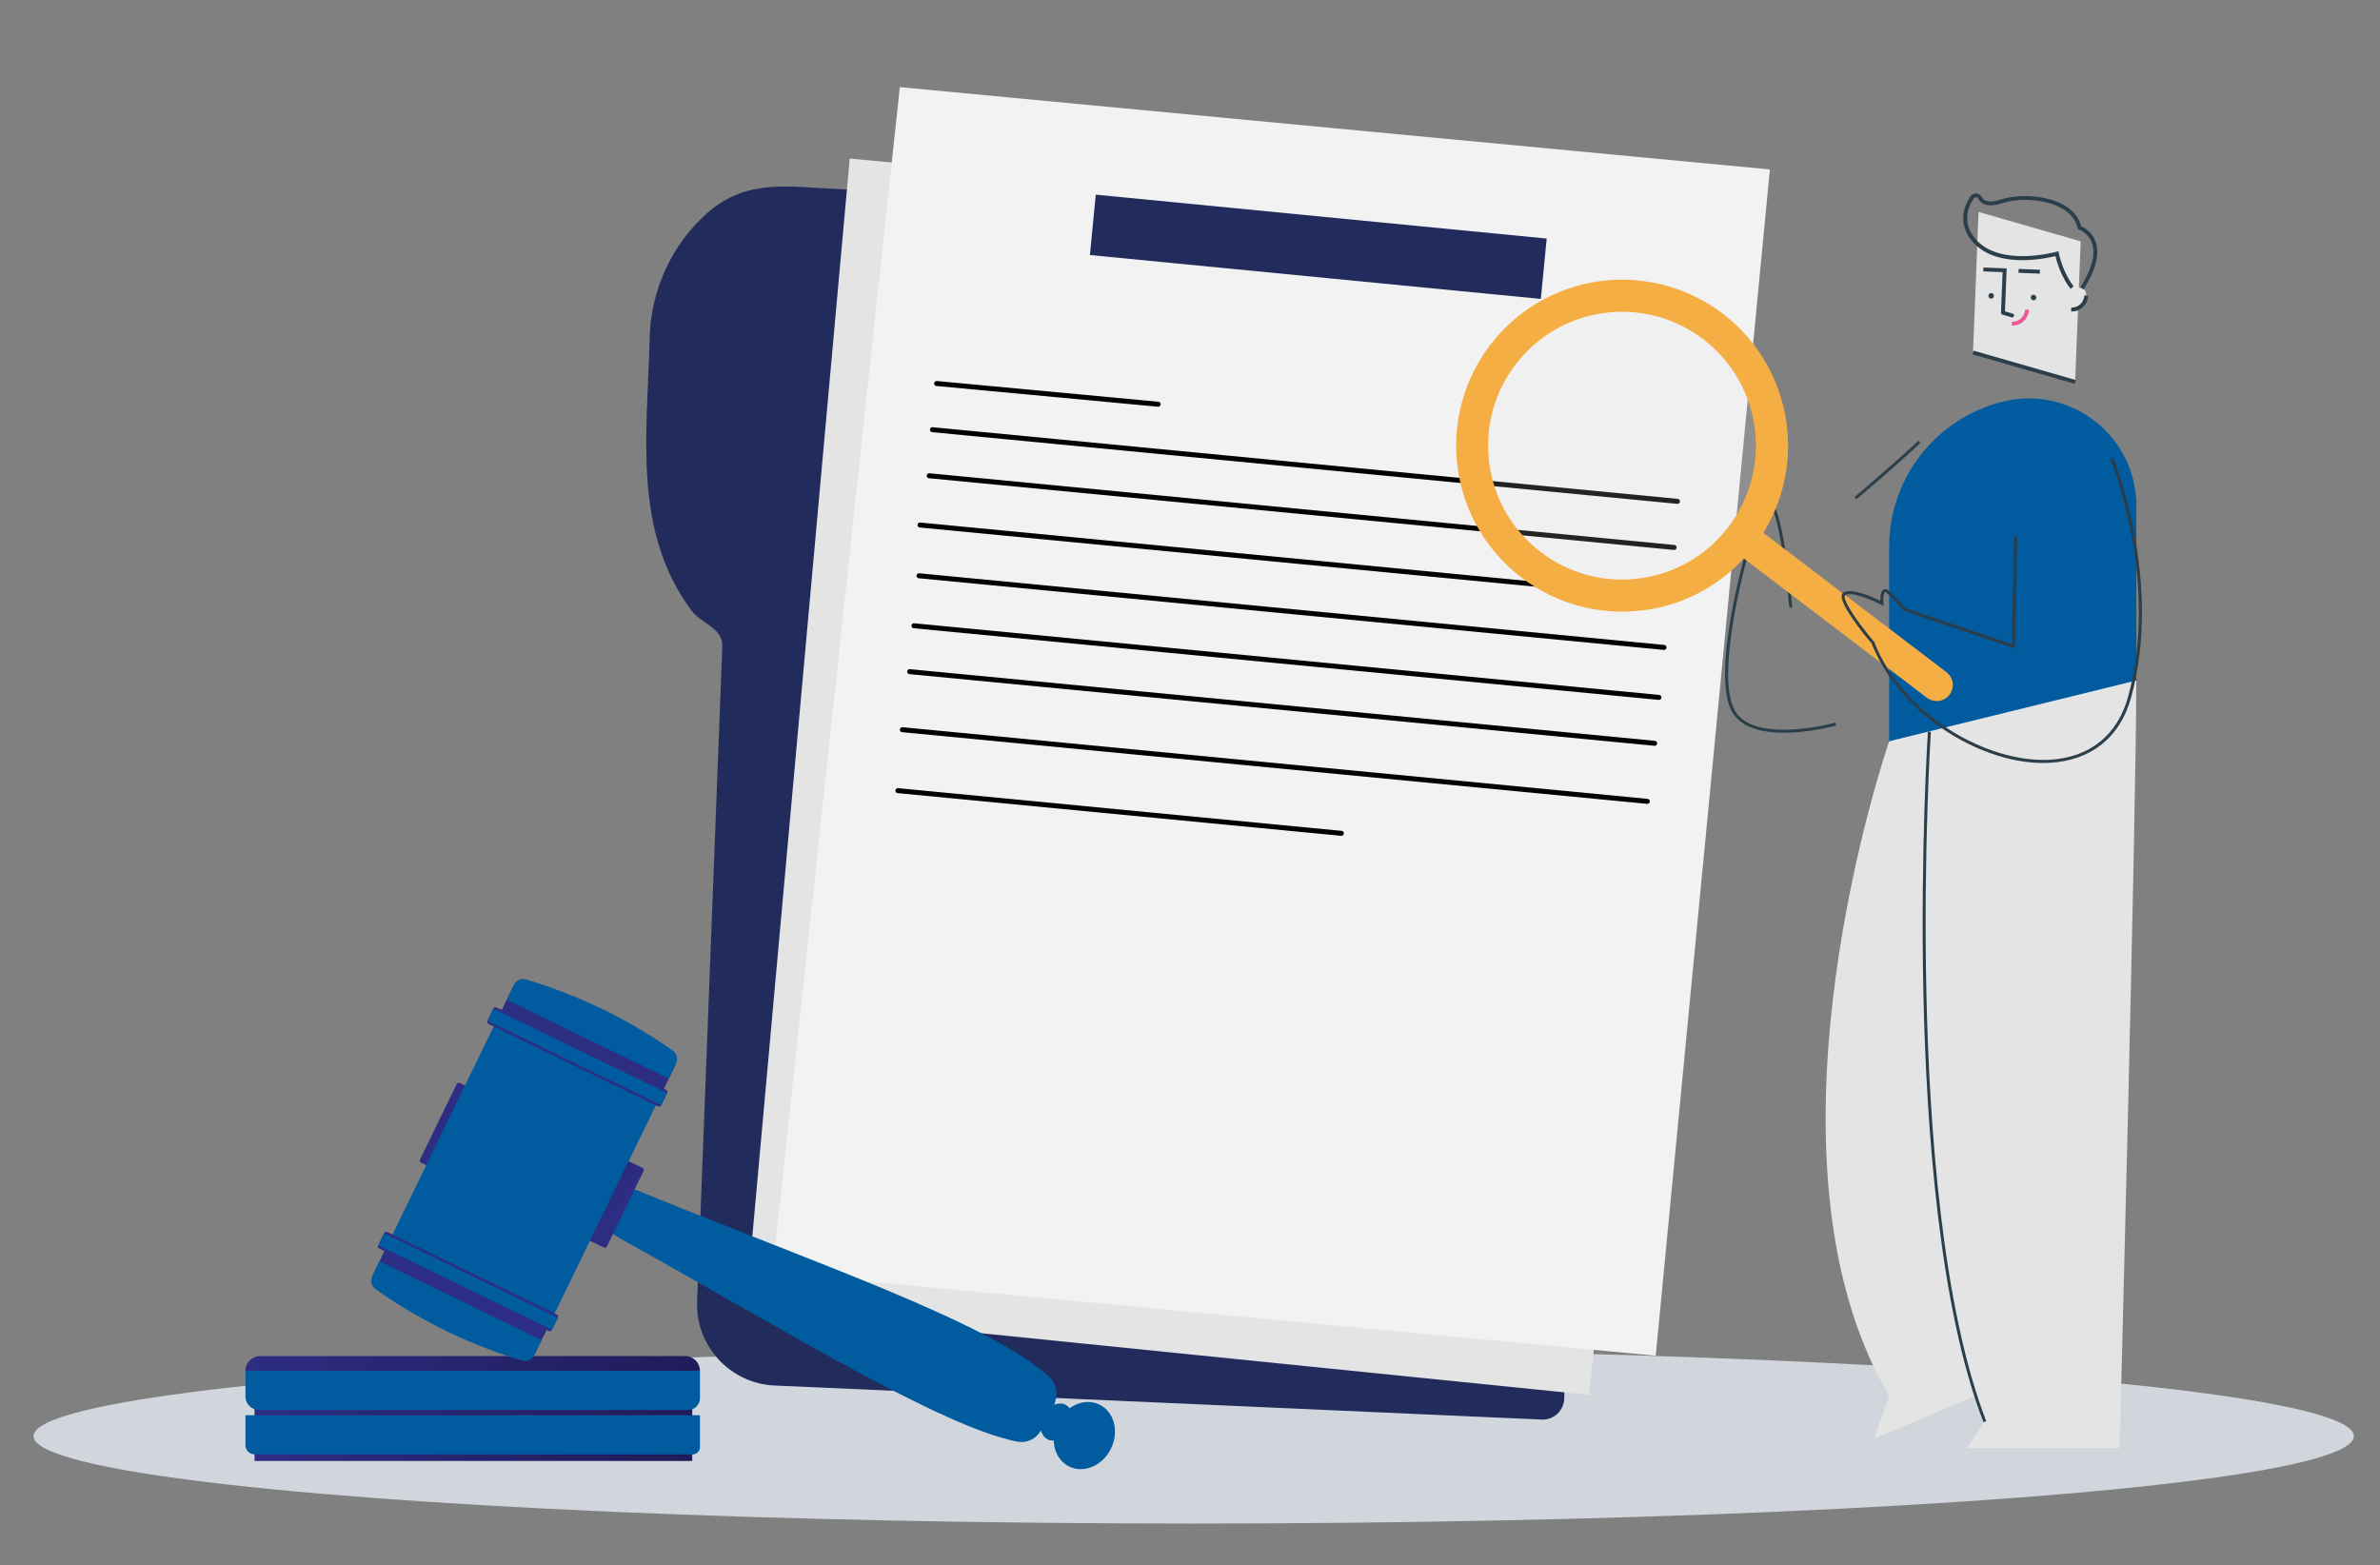 <svg xmlns="http://www.w3.org/2000/svg" xmlns:xlink="http://www.w3.org/1999/xlink" id="Layer_1" data-name="Layer 1" viewBox="0 0 558 367"><rect x="0" y="0" width="558" height="367" fill="#808080" stroke="none"/><defs><style>      .cls-1 {        fill: url(#linear-gradient);      }      .cls-2 {        fill: #f2f2f2;      }      .cls-3 {        fill: #005b9f;      }      .cls-4 {        fill: #f5ae43;      }      .cls-5 {        fill: #ef5a96;      }      .cls-6 {        fill: #e4e4e4;      }      .cls-7 {        fill: #d1d6dd;      }      .cls-8 {        fill: #222c5c;      }      .cls-9 {        fill: #2c3e4a;      }      .cls-10 {        fill: #606161;      }      .cls-11 {        fill: none;        stroke: #010101;        stroke-linecap: round;        stroke-linejoin: round;        stroke-width: 1.17px;      }      .cls-12 {        fill: url(#linear-gradient-8);      }      .cls-13 {        fill: url(#linear-gradient-3);      }      .cls-14 {        fill: url(#linear-gradient-4);      }      .cls-15 {        fill: url(#linear-gradient-2);      }      .cls-16 {        fill: url(#linear-gradient-6);      }      .cls-17 {        fill: url(#linear-gradient-7);      }      .cls-18 {        fill: url(#linear-gradient-5);      }      .cls-19 {        opacity: .15;      }    </style><linearGradient id="linear-gradient" x1="-7303.22" y1="330.59" x2="-7200.61" y2="330.59" gradientTransform="translate(-7140.92) rotate(-180) scale(1 -1)" gradientUnits="userSpaceOnUse"><stop offset="0" stop-color="#201b59"></stop><stop offset="1" stop-color="#2d2d83"></stop></linearGradient><linearGradient id="linear-gradient-2" x1="-7305.03" y1="319.68" x2="-7198.47" y2="319.68" xlink:href="#linear-gradient"></linearGradient><linearGradient id="linear-gradient-3" x1="-2178.98" y1="266.43" x2="-2155.44" y2="283.28" gradientTransform="translate(1340.89 2098.61) rotate(64.07)" xlink:href="#linear-gradient"></linearGradient><linearGradient id="linear-gradient-4" x1="-2117.53" y1="296.4" x2="-2193.45" y2="265.21" gradientTransform="translate(1303.36 2123.15) rotate(64.07)" xlink:href="#linear-gradient"></linearGradient><linearGradient id="linear-gradient-5" x1="-2221.78" y1="325.51" x2="-2200.83" y2="310.42" gradientTransform="translate(1341.06 2143.42) rotate(64.07)" xlink:href="#linear-gradient"></linearGradient><linearGradient id="linear-gradient-6" x1="-2219.02" y1="229.68" x2="-2206.38" y2="261.87" gradientTransform="translate(1338.22 2139.65) rotate(64.07)" xlink:href="#linear-gradient"></linearGradient><linearGradient id="linear-gradient-7" x1="4859.48" y1="-4045.14" x2="4882.4" y2="-4076.31" gradientTransform="translate(-5261.63 -4535.02) scale(1 -1)" xlink:href="#linear-gradient"></linearGradient><linearGradient id="linear-gradient-8" x1="-2172.32" y1="196.76" x2="-2168.13" y2="228.55" gradientTransform="translate(1305.26 2086.97) rotate(64.07)" xlink:href="#linear-gradient"></linearGradient></defs><ellipse class="cls-7" cx="279.87" cy="336.73" rx="272.01" ry="20.49"></ellipse><g><g><path class="cls-10" d="m197.02,262.86c3.86-1.95,7.33-4.66,10.14-7.94.69-.8,1.34-1.64,1.95-2.5.55-.78,1.35-1.7,1.3-2.71-.09-1.87-2.52-2.24-3.79-1.36-.81.57-1.34,1.44-1.8,2.3s-.85,1.71-1.01,2.64c-.33,1.96.81,3.48,2.81,3.64,1,.08,2-.12,3.01-.12s1.95.12,2.9.33c1.97.43,3.84,1.21,5.67,2.06,4.07,1.9,8.08,4.23,12.65,4.6.75.06.75-1.11,0-1.17-7.03-.58-12.54-5.99-19.5-6.87-.85-.11-1.7-.14-2.55-.09s-1.79.23-2.65.01c-2-.52-1.1-2.95-.45-4.2.39-.74.82-1.59,1.51-2.11.52-.39,1.48-.54,1.91.08s-.62,1.79-.97,2.3c-.55.79-1.14,1.54-1.76,2.27-2.77,3.25-6.17,5.91-9.97,7.83-.67.34-.08,1.35.59,1.01h0Z"></path><path class="cls-8" d="m215.76,45.14c-6.47-.27-12.94-.55-19.41-.82-11.36-.48-21.24-2.53-30.48,5.58-8.41,7.38-13.31,18.26-13.56,29.42-.5,21.93-4.17,45.12,9.86,63.91,2.2,2.94,7.35,4.02,7.18,8.3l-5.91,153.57c-.4,10.47,7.72,19.3,18.19,19.76l179.82,7.98c2.83.13,5.21-2.09,5.29-4.92l7.96-266.57c.08-2.72-2-5.02-4.71-5.21,0,0-154.22-11.01-154.22-11.01Z"></path><polygon class="cls-6" points="236.59 40.63 199.22 37.18 174.84 307 372.56 327.05 401.68 52.14 236.59 40.63"></polygon><polygon class="cls-2" points="414.96 39.73 388.19 317.86 181.11 298.36 210.97 20.43 414.96 39.73"></polygon><line class="cls-11" x1="210.52" y1="185.38" x2="314.49" y2="195.39"></line><line class="cls-11" x1="211.56" y1="171.09" x2="386.22" y2="187.89"></line><line class="cls-11" x1="213.28" y1="157.48" x2="387.93" y2="174.28"></line><line class="cls-11" x1="215.47" y1="135" x2="390.13" y2="151.8"></line><line class="cls-11" x1="215.7" y1="123.1" x2="390.35" y2="139.9"></line><line class="cls-11" x1="217.85" y1="111.55" x2="392.5" y2="128.36"></line><line class="cls-11" x1="218.62" y1="100.75" x2="393.28" y2="117.55"></line><line class="cls-11" x1="214.28" y1="146.72" x2="388.94" y2="163.52"></line><line class="cls-11" x1="219.6" y1="89.92" x2="271.53" y2="94.78"></line><rect class="cls-8" x="255.97" y="50.74" width="106.22" height="14.22" transform="translate(7.06 -29.66) rotate(5.56)"></rect></g><g><g><rect class="cls-1" x="59.68" y="318.63" width="102.62" height="23.92"></rect><path class="cls-3" d="m57.55,331.83h106.56v7.47c0,.94-.77,1.71-1.71,1.71H59.72c-1.2,0-2.17-.97-2.17-2.17v-7.02h0Z"></path><path class="cls-3" d="m57.55,321.4h106.56v6.42c0,1.53-1.24,2.77-2.77,2.77H60.71c-1.74,0-3.16-1.41-3.16-3.16v-6.03h0Z"></path><path class="cls-15" d="m60.99,317.96h99.67c1.9,0,3.44,1.54,3.44,3.44H57.55c0-1.9,1.54-3.44,3.44-3.44Z"></path></g><ellipse class="cls-3" cx="254.23" cy="336.61" rx="8.08" ry="6.95" transform="translate(-159.66 418.04) rotate(-64.07)"></ellipse><rect class="cls-3" x="243.15" y="330.46" width="9.14" height="5.97" rx="2.99" ry="2.99" transform="translate(-160.48 410.4) rotate(-64.07)"></rect><path class="cls-3" d="m247.64,327.6c-.63,3.26-2.08,6.16-4.28,8.75-1.19,1.4-3.09,2.02-4.99,1.64-18.11-3.64-56.08-27.1-92.95-47.6-2.44-1.36-4.13-2.9-2.98-5.27l2.54-5.23c1.14-2.35,3.88-1.03,6.45.03,39,16.02,80.36,29.99,94.56,42.91,1.36,1.24,1.97,3.05,1.63,4.76Z"></path><rect class="cls-13" x="133.49" y="279.07" width="20.75" height="6.07" rx=".5" ry=".5" transform="translate(-172.75 288.11) rotate(-64.07)"></rect><rect class="cls-14" x="95.12" y="261.35" width="20.75" height="6.07" rx=".5" ry=".5" transform="translate(-178.4 243.63) rotate(-64.07)"></rect><rect class="cls-3" x="90.87" y="254.9" width="62.37" height="42.26" transform="translate(-179.55 265.08) rotate(-64.07)"></rect><rect class="cls-18" x="104.22" y="283.51" width="7.84" height="42.26" transform="translate(-213.12 268.67) rotate(-64.07)"></rect><path class="cls-3" d="m126.98,314.22l-1.7,3.51c-.52,1.07-1.74,1.61-2.88,1.27-11.85-3.52-23.31-9-34.34-16.72-.97-.68-1.3-1.96-.78-3.02l1.71-3.52,38,18.48Z"></path><rect class="cls-16" x="107.59" y="277.85" width="4.3" height="45.29" rx=".53" ry=".53" transform="translate(-208.49 267.77) rotate(-64.07)"></rect><rect class="cls-3" x="108.16" y="277.85" width="3.16" height="45.29" rx=".48" ry=".48" transform="translate(-208.49 267.77) rotate(-64.07)"></rect><rect class="cls-17" x="133.71" y="222.87" width="7.84" height="42.26" transform="translate(417.25 226.93) rotate(115.93)"></rect><path class="cls-3" d="m156.8,252.9l1.7-3.51c.52-1.07.19-2.36-.78-3.05-10.08-7.15-21.47-12.78-34.36-16.69-1.13-.34-2.34.19-2.85,1.25l-1.71,3.52,38,18.48Z"></path><rect class="cls-12" x="133.2" y="225.17" width="4.3" height="45.29" rx=".53" ry=".53" transform="translate(-146.7 261.17) rotate(-64.07)"></rect><rect class="cls-3" x="133.77" y="225.17" width="3.16" height="45.29" rx=".48" ry=".48" transform="translate(-146.7 261.17) rotate(-64.07)"></rect></g><g><path class="cls-9" d="m435.24,117.07c8.74-7.34,14.96-13.14,15.02-13.2l-.48-.52c-.06.06-6.27,5.85-14.99,13.18l.45.54Z"></path><path class="cls-9" d="m418.2,171.82c.51,0,1.04-.01,1.58-.04,5.56-.24,10.69-1.65,10.74-1.67l-.19-.68c-.2.06-20.06,5.46-23.95-3.51-3.97-9.14,3.12-34.65,3.19-34.9l.04-.13-.05-.12c-.78-1.7-1.78-4.67-1.11-5.45.24-.28.49-.42.75-.43h0c.45,0,.83.42.83.43l.47.54.15-.7c.34-1.64,1.55-6.12,3.08-7.08.25-.16.49-.21.73-.15.82.2,2.96,2.99,5.05,24.56l.7-.07c-2.37-24.41-4.79-24.99-5.59-25.18-.43-.1-.86-.02-1.27.24-1.74,1.1-2.9,5.41-3.27,6.97-.23-.14-.53-.27-.88-.27-.47,0-.91.23-1.29.67-1.11,1.29.57,5.23.95,6.09-.26.94-1.89,7-3.09,13.97-1.74,10.17-1.75,17.33-.04,21.28,1.6,3.69,5.9,5.61,12.47,5.61Z"></path><path class="cls-6" d="m442.92,173.8s-33.51,96.79,0,153.47l-3.57,10.06,28.79-12.18-3.6-80.52s22.73-50.4,20.49-60.16c-2.24-9.76-2.76-24.03-2.76-24.03"></path><path class="cls-6" d="m452.34,161.87s-7.13,116.36,13.01,171.46l-4.21,6.18h35.81s3.91-148.01,3.91-179.95l-48.53,2.32Z"></path><path class="cls-3" d="m500.87,118.64v40.91s-57.95,14.24-57.95,14.24v-45.56c0-16.16,11.03-30.22,26.72-34.08h0c15.89-3.91,31.24,8.12,31.24,24.49h0Z"></path><path class="cls-9" d="m465.02,333.45l.66-.23c-10.38-26.81-13.36-69.33-14.03-100.27-.73-33.55,1.03-61.1,1.05-61.37l-.7-.04c-.02.27-1.77,27.85-1.05,61.42.67,31,3.66,73.6,14.08,100.49Z"></path><g><g class="cls-19"><circle class="cls-6" cx="380.29" cy="104.5" r="34.41"></circle></g><g id="Search_icon-2" data-name="Search icon-2"><path class="cls-4" d="m456.35,157.59l-42.92-32.65c11.28-18.31,5.59-42.29-12.71-53.58-7.66-4.72-16.72-6.64-25.63-5.44-21.3,2.9-36.22,22.51-33.33,43.81,2.9,21.3,22.51,36.22,43.81,33.33,8.93-1.19,17.16-5.47,23.26-12.1h.03s42.92,32.65,42.92,32.65c.8.59,1.8.85,2.79.73,2.06-.26,3.51-2.15,3.25-4.21-.13-1.01-.66-1.92-1.48-2.53m-71.81-22c-17.18,2.34-33-9.68-35.35-26.86-2.34-17.18,9.68-33,26.86-35.35,17.18-2.34,33,9.68,35.35,26.86,1.12,8.23-1.06,16.58-6.08,23.2-5.02,6.67-12.5,11.05-20.78,12.15"></path></g></g><path class="cls-9" d="m470,177.65c3.64.96,7.22,1.39,10.56,1.2,9.74-.53,16.52-5.97,19.09-15.33,7.53-27.46-4.07-55.97-4.19-56.25l-.67.28c.12.28,11.62,28.57,4.16,55.79-2.48,9.04-9.02,14.29-18.43,14.8-14.28.77-34.2-10.12-41.08-27.56l-.02-.06-.04-.05c-2.92-3.44-7.17-9.14-6.89-10.74.02-.13.08-.18.12-.21,1.55-.9,6.62,1.33,8.44,2.26l.57.29-.05-.64c-.08-1.09.05-2.41.37-2.58.06-.03.21,0,.46.22,1.69,1.42,3.8,4.03,3.82,4.06l.07.08.1.03,26.03,8.79.52-26.36h-.72s-.5,25.36-.5,25.36l-25-8.44c-.38-.47-2.26-2.74-3.85-4.07-.47-.39-.89-.5-1.25-.31-.7.36-.8,1.74-.78,2.65-1.74-.85-6.7-3.06-8.58-1.97-.26.15-.42.39-.47.71-.41,2.4,6.09,10.18,7.02,11.28,3.17,8,9.42,15.33,17.61,20.64,4.35,2.82,9.02,4.9,13.6,6.12Z"></path><g><g><polygon class="cls-6" points="463.35 63.11 462.58 82.63 486.52 89.53 487.83 56.59 463.88 49.69 463.35 63.11"></polygon><circle class="cls-9" cx="476.77" cy="69.76" r=".65"></circle><circle class="cls-9" cx="466.84" cy="69.37" r=".65"></circle><polygon class="cls-9" points="469.14 73.32 470.05 73.36 470.47 62.94 465.02 62.72 464.98 63.63 469.52 63.81 469.14 73.32"></polygon><rect class="cls-9" x="475.28" y="61.1" width=".91" height="5" transform="translate(393.37 536.45) rotate(-87.73)"></rect><g><path class="cls-6" d="m485.74,69.11l-.14,3.46c1.87.07,3.44-1.38,3.51-3.25,0-.1,0-.21,0-.31-.11-2.11-3.29-2.01-3.37.09Z"></path><path class="cls-9" d="m485.58,73.03c2.12.08,3.9-1.57,3.99-3.68l-.91-.04c-.06,1.61-1.43,2.87-3.04,2.81l-.04.91Z"></path></g><path class="cls-5" d="m471.67,76.34c2.14.08,3.95-1.59,4.03-3.72l-.91-.04c-.06,1.63-1.45,2.91-3.08,2.85l-.04.91Z"></path><rect class="cls-9" x="474.09" y="73.62" width=".91" height="24.92" transform="translate(260.57 518.31) rotate(-73.94)"></rect><path class="cls-9" d="m471.74,74.42c.2,0,.4-.12.46-.33.07-.24-.07-.49-.31-.56l-2.16-.62c-.24-.07-.5.07-.56.31-.07.24.07.49.31.56l2.16.62s.07.02.11.02Z"></path></g><path class="cls-9" d="m488.52,67.85c2.89-4.6,3.82-8.39,2.77-11.26-.83-2.29-2.67-3.24-3.34-3.53-.53-2.07-1.9-3.75-4.09-4.99-4.28-2.44-10.83-2.58-14.69-1.3-1.66.55-3.8.88-4.59-.63-.24-.46-.7-.76-1.23-.78-.56-.03-1.1.24-1.4.71-1.25,1.89-2.93,5.66-.18,9.68,2.37,3.47,6.7,5.28,12.52,5.25,3.49-.02,6.49-.68,7.62-.96,1.12,4.74,3.45,7.56,3.55,7.68l.7-.59s-2.44-2.97-3.46-7.75l-.1-.48-.47.13c-.14.04-14.28,3.98-19.6-3.81-2.32-3.4-1.18-6.59.19-8.66.13-.2.37-.32.59-.3.12,0,.35.05.47.29.6,1.15,2.07,2.27,5.69,1.08,3.67-1.21,9.89-1.08,13.95,1.23,2.04,1.16,3.28,2.72,3.71,4.64l.06.26.25.08s2.17.74,3.01,3.08c.94,2.59.03,6.11-2.69,10.45l.77.49Z"></path></g></g></g></svg>
